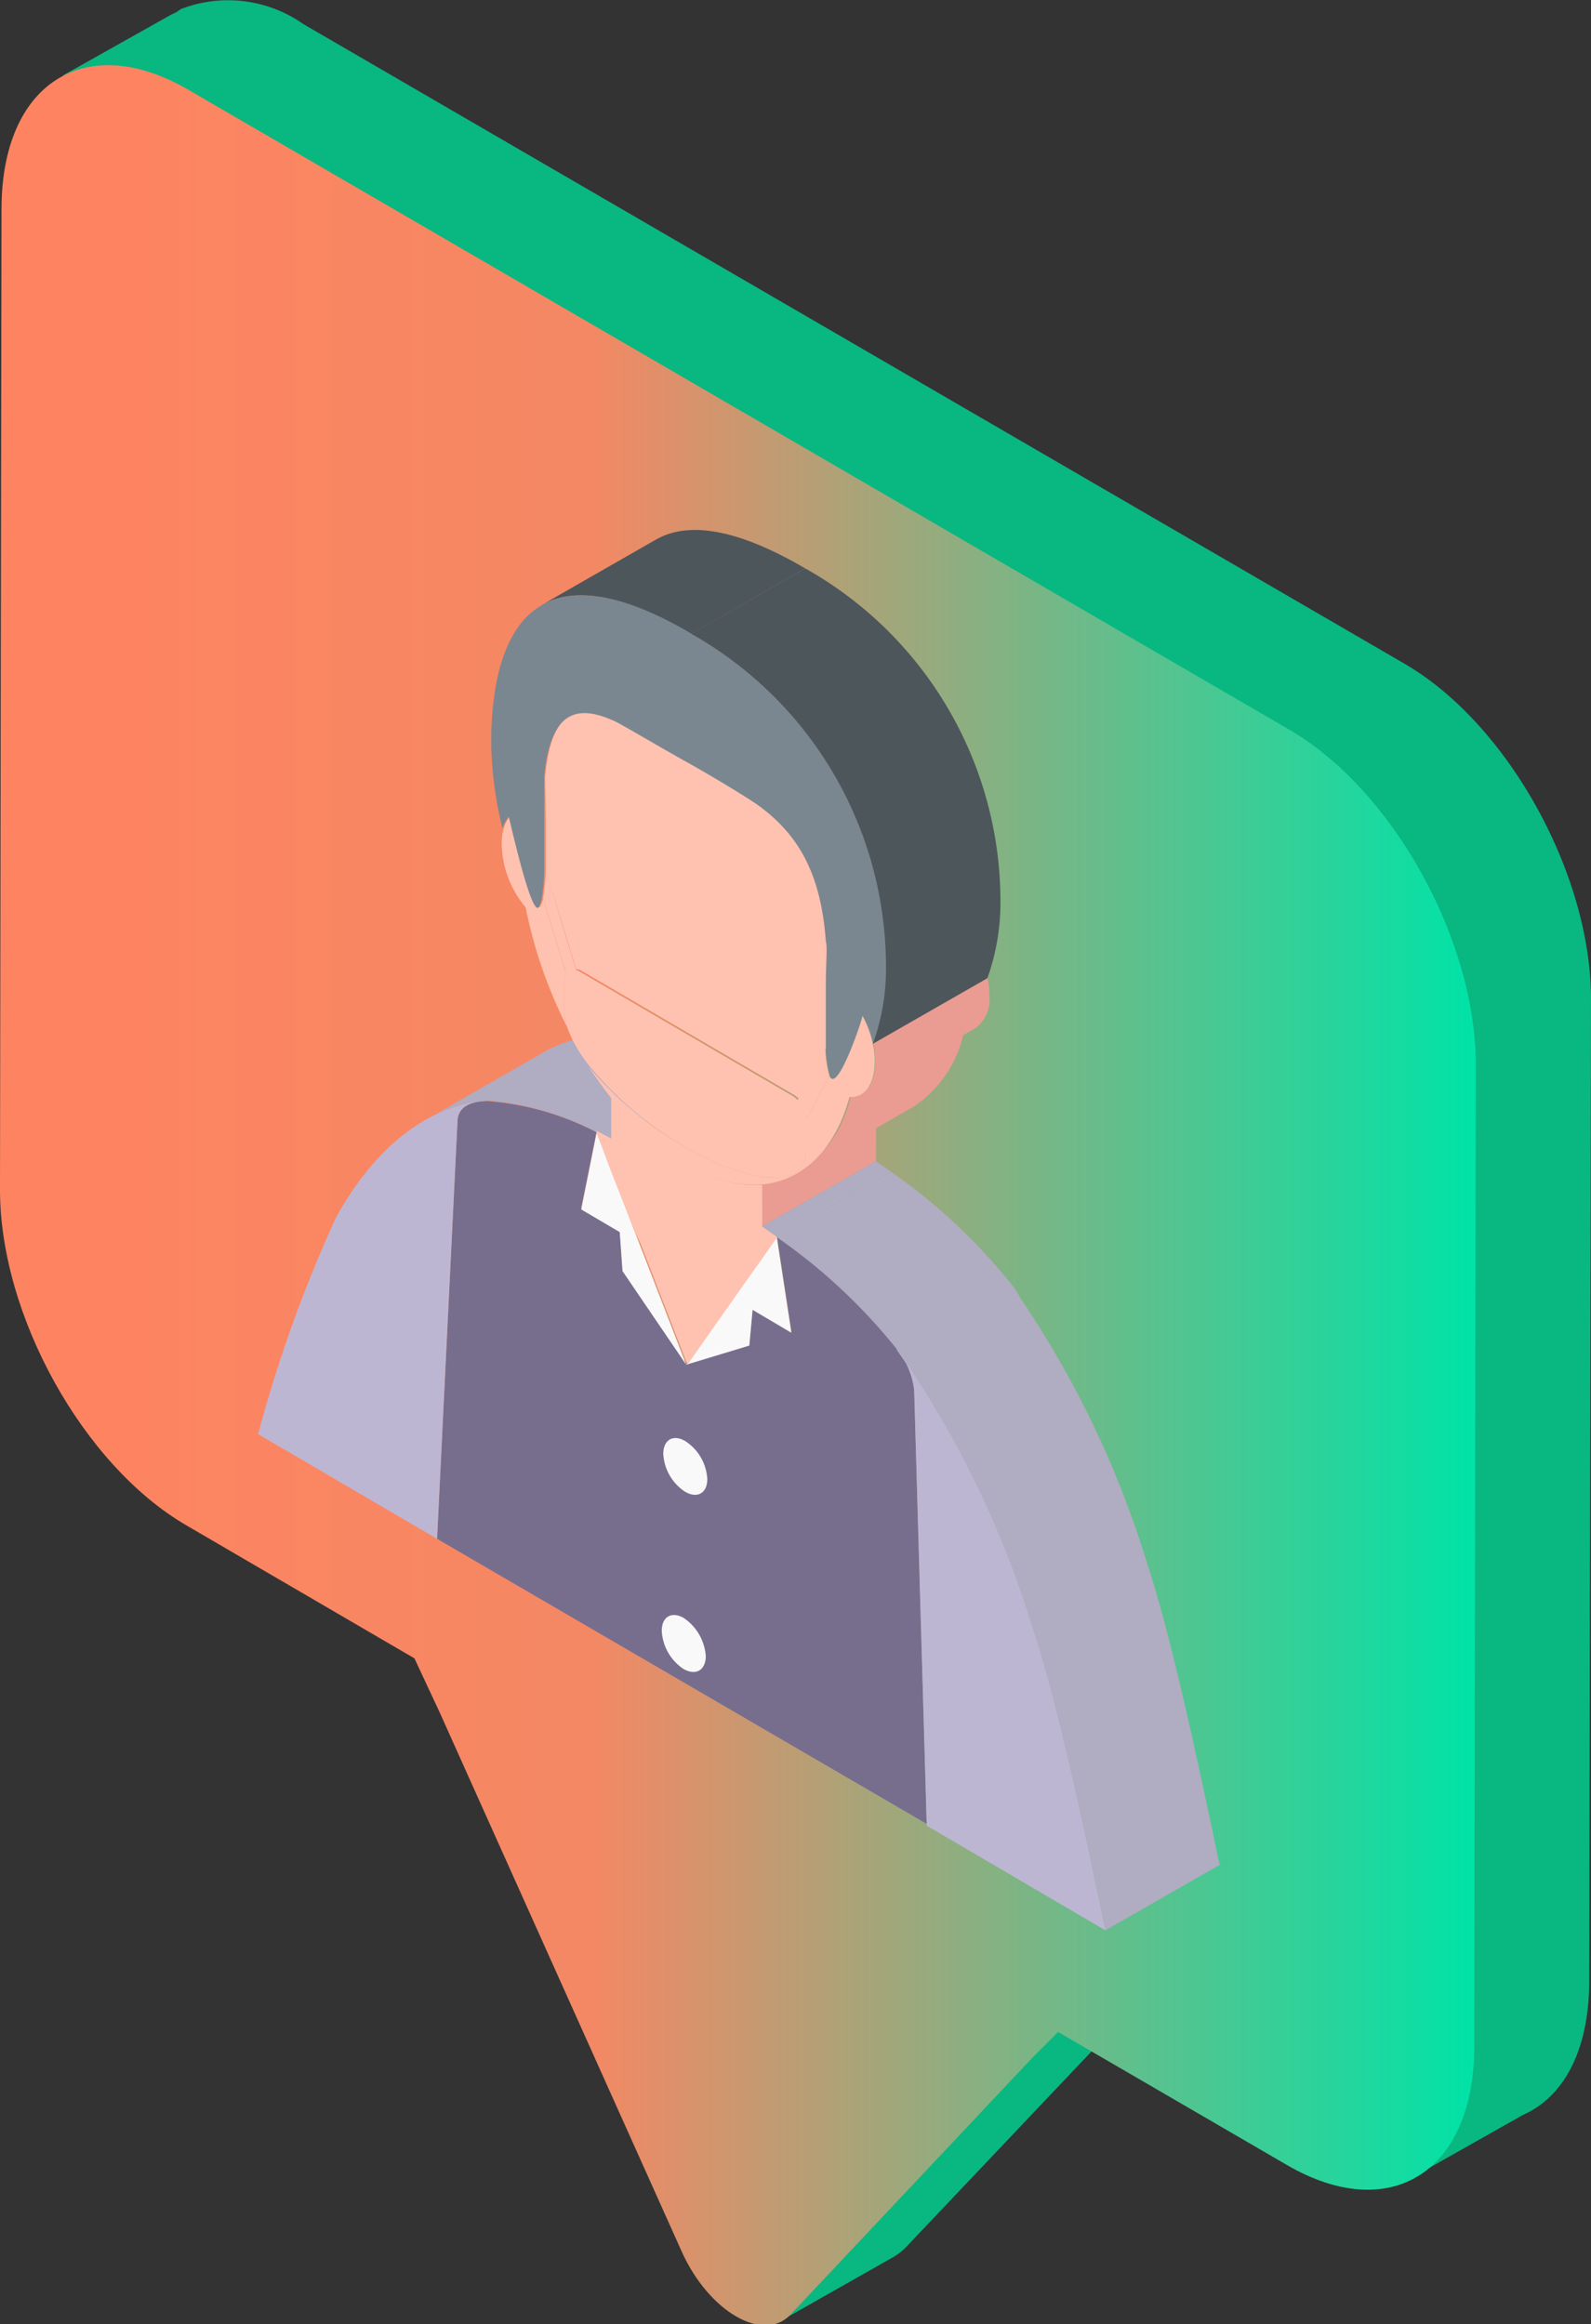 <svg xmlns="http://www.w3.org/2000/svg" xmlns:xlink="http://www.w3.org/1999/xlink" viewBox="0 0 63.23 92.37"><rect x="0" y="0" width="63.23" height="92.37" fill="#333333" stroke="none"/><defs><style>.cls-1{fill:#09b781;}.cls-2{fill:url(#linear-gradient);}.cls-3{fill:#776e8e;}.cls-4{fill:#f9f9f9;}.cls-5{isolation:isolate;}.cls-6{fill:#b0acc1;}.cls-7{fill:#bdb6d3;}.cls-8{fill:#ea9c92;}.cls-9{fill:#ffc2b0;}.cls-10{fill:#4d565b;}.cls-11{fill:#7b8790;}</style><linearGradient id="linear-gradient" y1="47.48" x2="58.65" y2="47.48" gradientUnits="userSpaceOnUse"><stop offset="0.08" stop-color="#fe8461"/><stop offset="0.4" stop-color="#f48864"/><stop offset="1" stop-color="#00e3a7"/></linearGradient></defs><title>Asset 2</title><g id="Layer_2" data-name="Layer 2"><g id="_7._nurse" data-name="7. nurse"><path class="cls-1" d="M2.5,3,6.79.59,7,.49,7.19.36h0a5.2,5.2,0,0,1,4.87.6L55.82,26.38c4.1,2.38,7.41,8.35,7.41,13.33l-.07,39c0,2.76-1,4.63-2.64,5.35h0l-4.14,2.34-3.15-2.24,2-1-8.6-5-1,1L36,89.32a2.4,2.4,0,0,1-.47.37l-4.46,2.53.69-5.08.11,0a3.84,3.84,0,0,1-.18-.35L22,65.45l-1-2.14L12,58c-4.09-2.38-7.41-8.35-7.4-13.33l.06-39c0-.14,0-.28,0-.42Z"/><path class="cls-2" d="M7.49,3.57,51.24,29c4.1,2.38,7.42,8.35,7.41,13.33l-.06,39c0,5-3.34,7.1-7.44,4.72l-9.1-5.29-1,1L31.41,92c-1.08,1.13-3.25-.13-4.32-2.52L17.47,68.05l-1-2.14L7.4,60.62C3.31,58.24,0,52.28,0,47.29l.06-39C.07,3.3,3.4,1.19,7.49,3.57Z"/></g><g id="_10._doc" data-name="10. doc"><path class="cls-3" d="M18.18,44.6c0-.55.42-.82,1.15-.84A11.29,11.29,0,0,1,23.71,45l-.61,3,1.53.9.11,1.55,2.53,3.72,2.51-.76.13-1.42,1.54.91-.58-3.8a22.55,22.55,0,0,1,4.76,4.44,3.13,3.13,0,0,1,.7,1.62l.5,17.33L17.37,61.16Z"/><path class="cls-4" d="M27.18,64.31c-.48-.28-.88-.06-.88.5a1.94,1.94,0,0,0,.86,1.52c.49.28.88.06.89-.5A2,2,0,0,0,27.18,64.31Z"/><g class="cls-5"><g class="cls-5"><path class="cls-6" d="M23.71,45l4.53-2.6a11.21,11.21,0,0,0-4.37-1.26,1.69,1.69,0,0,0-.78.18l-4.54,2.6a1.69,1.69,0,0,1,.78-.18A11.29,11.29,0,0,1,23.71,45Z"/></g></g><g class="cls-5"><g class="cls-5"><path class="cls-6" d="M19.33,43.76l4.54-2.6a5.1,5.1,0,0,0-2.42.75l-4.53,2.6a5.08,5.08,0,0,1,2.41-.75Z"/></g></g><path class="cls-7" d="M19.33,43.76c-.17,0-3.46,0-6,4.68A54.24,54.24,0,0,0,10.26,57l7.11,4.16.81-16.56C18.18,44.05,18.6,43.78,19.33,43.76Z"/><path class="cls-4" d="M27.24,57.28c-.48-.29-.87-.06-.88.49a1.92,1.92,0,0,0,.87,1.52c.48.28.87.06.88-.49A1.92,1.92,0,0,0,27.24,57.28Z"/><polygon class="cls-4" points="23.71 45.02 24.28 46.49 25.25 49.02 25.41 49.43 27.27 54.24 24.74 50.52 24.63 48.97 23.1 48.07 23.71 45.02"/><g class="cls-5"><g class="cls-5"><path class="cls-6" d="M24.29,45.25l4.54-2.6-.61-.29L23.68,45l.61.29Z"/></g></g><polygon class="cls-8" points="30.27 48.75 34.81 46.15 34.82 44.49 30.28 47.09 30.27 48.75"/><path class="cls-9" d="M21.69,34.56a7.57,7.57,0,0,1-.11,1.14l.31,1,.6,1.94a.53.53,0,0,0-.06.26v1.19s0,.06,0,.09a2.1,2.1,0,0,0,.11.64,5.24,5.24,0,0,0,.89,1.55,14,14,0,0,0,3.77,3.2c2.65,1.55,4.81,1.66,4.82.24,0,0,0,0,0-.06s0,0,0,0V44.52s0,0,0,0l.75-1.42.19-.35a4.29,4.29,0,0,1-.16-1.1l-.47.88-.63,1.19a1.19,1.19,0,0,0-.18-.15l-8.56-5H22.9l-.56-1.84Z"/><polygon class="cls-4" points="29.3 51.39 30.07 50.31 30.26 50.04 30.87 49.17 31.45 52.97 29.91 52.06 29.78 53.48 27.27 54.24 29.3 51.39"/><g class="cls-5"><g class="cls-5"><path class="cls-6" d="M30.87,49.17l4.54-2.6-.6-.42-4.54,2.6.6.42Z"/></g></g><path class="cls-9" d="M24.29,45.25V43.59a11.2,11.2,0,0,0,3,2.7,5.18,5.18,0,0,0,3,.8v1.66l.6.42-.61.87h0l-.19.26-.77,1.09-2,2.85-1.86-4.81L25.25,49l-1-2.53h0L23.71,45l0-.06Z"/><g class="cls-5"><path class="cls-6" d="M36.33,55.23l4.54-2.6a3.17,3.17,0,0,0-.7-1.62,22.81,22.81,0,0,0-4.76-4.44l-4.54,2.6a22.55,22.55,0,0,1,4.76,4.44,3.13,3.13,0,0,1,.7,1.62Z"/></g><g class="cls-5"><path class="cls-6" d="M43.93,76.72l4.54-2.6c-1-4.8-2-9.35-2.91-12.08a39.05,39.05,0,0,0-5.39-11l-4.54,2.6a39.05,39.05,0,0,1,5.39,11c.87,2.73,1.91,7.28,2.91,12.08Z"/></g><path class="cls-7" d="M35.63,53.61a3.13,3.13,0,0,1,.7,1.62l.5,17.33,7.1,4.16c-1-4.8-2-9.35-2.91-12.08A39.05,39.05,0,0,0,35.63,53.61Z"/><path class="cls-9" d="M21.67,30.8c.25-2.52,1.23-2.9,2.79-2.19.27.12,1.56.86,2.84,1.61s2.57,1.52,2.85,1.72c1.55,1.12,2.51,2.63,2.71,5.42,0,.23,0,.9,0,1.7s-.06,1.78,0,2.55l-.47.88-.63,1.19a1.19,1.19,0,0,0-.18-.15l-8.56-5H22.9l-.56-1.84-.65-2.1c0-.65,0-1.42,0-2.09S21.65,31,21.67,30.8Z"/><path class="cls-8" d="M33.8,43.61l.76-.43a1.88,1.88,0,0,0,.22-1,2.78,2.78,0,0,0-.08-.75,4.1,4.1,0,0,0-.42-1.12l4.54-2.6a4.1,4.1,0,0,1,.42,1.12,3.25,3.25,0,0,1,.08.75,1.41,1.41,0,0,1-.55,1.28l-.49.28a4.69,4.69,0,0,1-2,2.86l-4.54,2.6A4.79,4.79,0,0,0,33.8,43.61Z"/><path class="cls-9" d="M27.2,45.57c2.65,1.55,4.81,1.66,4.82.24,0,0,0,0,0-.06s0,0,0,0V44.52s0,0,0,0l.75-1.42.19-.35s0,0,0,0a.19.19,0,0,0,.07.11c.36.21,1.23-2.51,1.23-2.51a4.1,4.1,0,0,1,.42,1.12,2.78,2.78,0,0,1,.08.75c0,.89-.41,1.41-1,1.38-.57,2.1-1.86,3.34-3.52,3.48a5.18,5.18,0,0,1-3-.8,11.2,11.2,0,0,1-3-2.7c-.3-.39-.59-.79-.87-1.22A14,14,0,0,0,27.2,45.57Z"/><path class="cls-9" d="M19.94,33.54a2.13,2.13,0,0,1,.09-.65,1.34,1.34,0,0,1,.25-.46c.21.89.81,3.44,1.11,3.61a.05.05,0,0,0,.07,0,.89.89,0,0,0,.12-.32l.31,1a1.42,1.42,0,0,1-.44-.17l-.18-.12.18.12a1.42,1.42,0,0,0,.44.17l.6,1.94a.53.53,0,0,0-.06.26v1.19s0,.06,0,.09v0a2.08,2.08,0,0,0,.11.62,18.41,18.41,0,0,1-1.65-4.76h0A4,4,0,0,1,19.94,33.54Z"/><g class="cls-5"><path class="cls-10" d="M27.48,25.19,32,22.59c-2.68-1.57-4.64-1.89-5.94-1.14l-4.54,2.6c1.3-.75,3.26-.43,5.95,1.14Z"/></g><path class="cls-11" d="M27.48,25.19a15.19,15.19,0,0,1,7.74,13.23,8.69,8.69,0,0,1-.52,3.06,4.1,4.1,0,0,0-.42-1.12h0c0,.14-.87,2.72-1.23,2.51a.19.19,0,0,1-.07-.11s0,0,0,0a4.29,4.29,0,0,1-.16-1.1c0-.77,0-1.73,0-2.55s.07-1.47,0-1.7c-.2-2.79-1.16-4.3-2.71-5.42-.28-.2-1.56-1-2.85-1.72s-2.57-1.49-2.84-1.61c-1.56-.71-2.54-.33-2.79,2.19,0,.21,0,.88,0,1.67s0,1.44,0,2.09a7.57,7.57,0,0,1-.11,1.14.89.89,0,0,1-.12.32.05.05,0,0,1-.07,0c-.3-.17-.9-2.72-1.11-3.61a1.34,1.34,0,0,0-.25.46,14.79,14.79,0,0,1-.45-3.63C19.62,24,22.09,22,27.48,25.19Z"/><g class="cls-5"><path class="cls-10" d="M34.7,41.48l4.54-2.6a8.93,8.93,0,0,0,.52-3.06A15.18,15.18,0,0,0,32,22.59l-4.53,2.6a15.19,15.19,0,0,1,7.74,13.23,8.69,8.69,0,0,1-.52,3.06Z"/></g></g></g></svg>